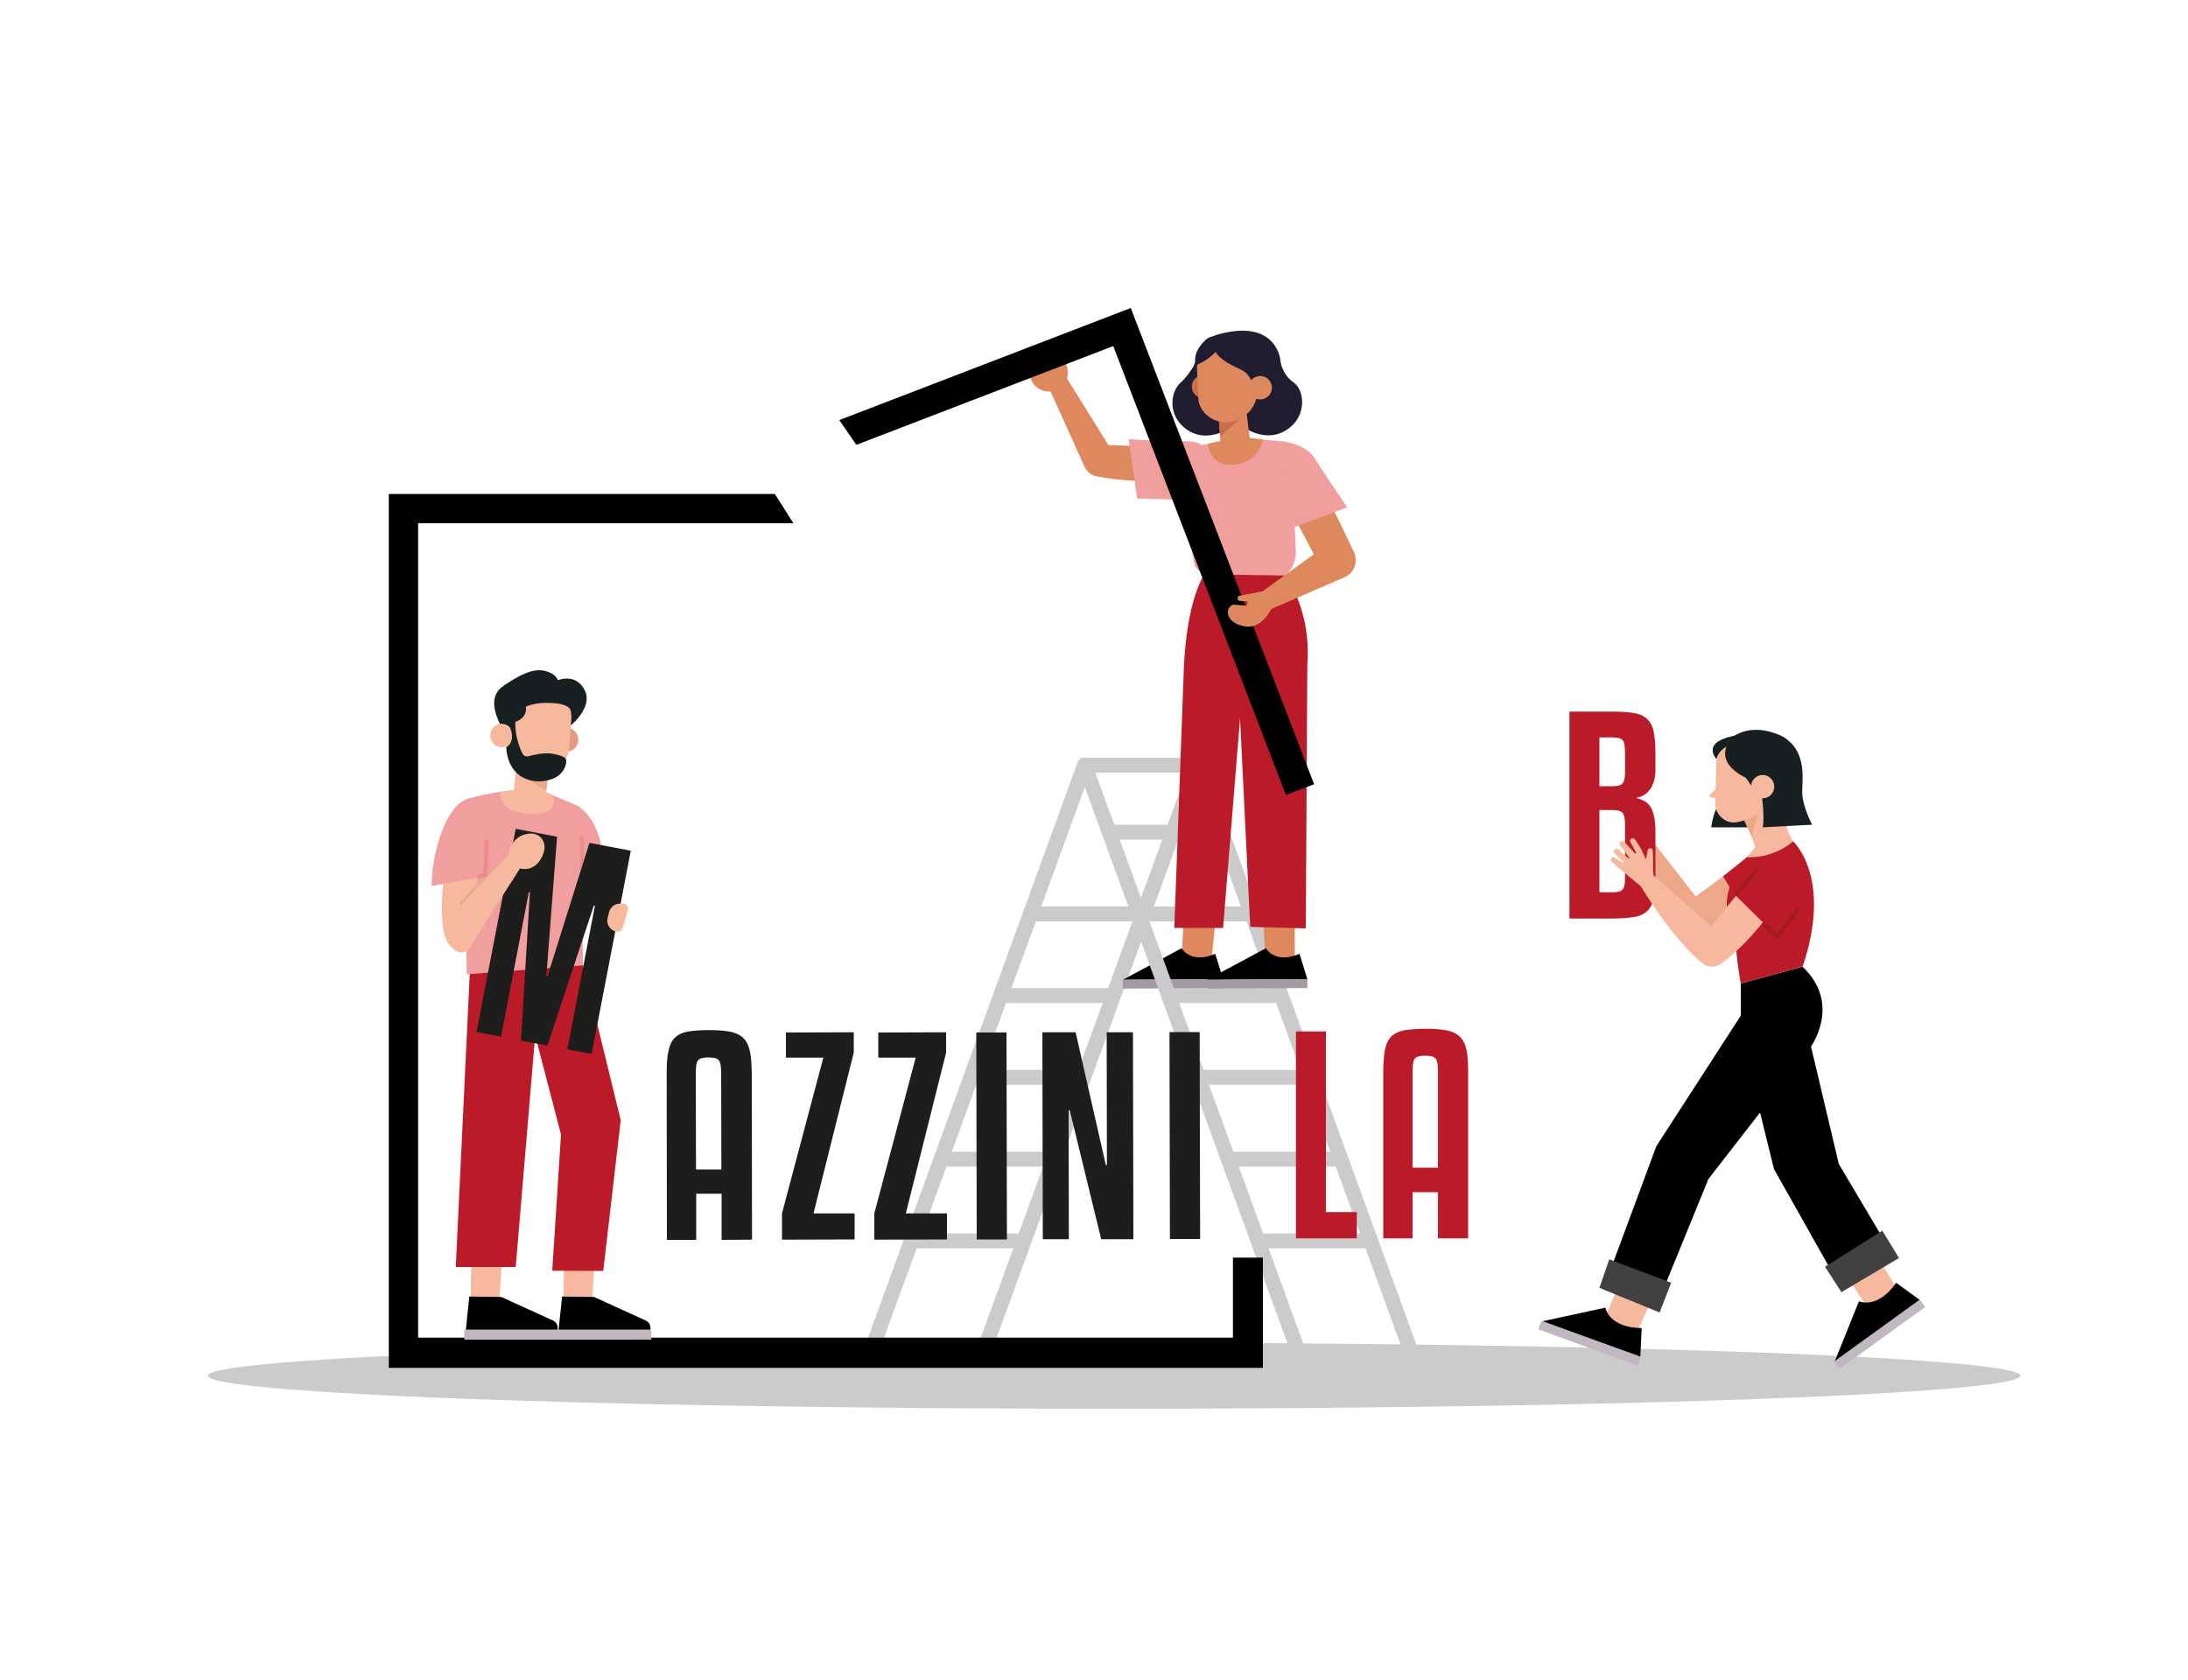 <svg xmlns="http://www.w3.org/2000/svg" xmlns:xlink="http://www.w3.org/1999/xlink" version="1.0" id="Livello_1" viewBox="0 0 1e3 768" style="enable-background:new 0 0 1000 768;"><style>.st0{fill:#CCCBCB;} .st1{fill:#DE885E;} .st2{fill:#A499A4;} .st3{fill:#BB1A28;} .st4{fill:#F19E9F;} .st5{fill:none;stroke:#2895D0;stroke-width:1.86;stroke-miterlimit:10;} .st6{clip-path:url(#SVGID_2_);} .st7{fill:#211C30;} .st8{fill:#C96E48;} .st9{clip-path:url(#SVGID_4_);} .st10{fill:#F6B99D;} .st11{fill:#C1B7C1;} .st12{fill:none;stroke:#185CA3;stroke-width:1.86;stroke-miterlimit:10;} .st13{fill:#F2A99E;} .st14{fill:none;stroke:#EA8D8E;stroke-width:1.86;stroke-miterlimit:10;} .st15{fill:#1D1D1B;} .st16{fill:none;stroke:#EDA889;stroke-width:1.197;stroke-miterlimit:10;} .st17{fill:#EDA889;} .st18{fill:#181F21;} .st19{fill:#E29C80;} .st20{fill:#424141;} .st21{fill:none;stroke:#A51B1D;stroke-width:1.86;stroke-miterlimit:10;}</style><ellipse class="st0" cx="509.2" cy="628.9" rx="414.2" ry="15.1"/><g><g><path class="st0" d="M643.8 618.3c-1.4.0-2.7-.9-3.2-2.3l-93.3-256.2L453.9 616c-.6 1.8-2.6 2.7-4.4 2-1.8-.6-2.7-2.6-2-4.4l96.5-265c.5-1.4 1.8-2.3 3.2-2.3 1.4.0 2.7.9 3.2 2.3L647 613.7c.6 1.8-.3 3.7-2 4.4C644.6 618.2 644.2 618.3 643.8 618.3z"/><path class="st0" d="M558.4 383.8h-50.8c-1.9.0-3.4-1.5-3.4-3.4s1.5-3.4 3.4-3.4h50.8c1.9.0 3.4 1.5 3.4 3.4C561.8 382.2 560.3 383.8 558.4 383.8z"/><path class="st0" d="M571.4 421.2H523c-1.9.0-3.4-1.5-3.4-3.4s1.5-3.4 3.4-3.4h48.4c1.9.0 3.4 1.5 3.4 3.4S573.3 421.2 571.4 421.2z"/><path class="st0" d="M517.7 421.2h-46.4c-1.8.0-3.3-1.5-3.3-3.4s1.5-3.4 3.3-3.4h46.4c1.8.0 3.3 1.5 3.3 3.4S519.5 421.2 517.7 421.2z"/><path class="st0" d="M584.5 458.5h-48.4c-1.9.0-3.4-1.5-3.4-3.4s1.5-3.4 3.4-3.4h48.4c1.9.0 3.4 1.5 3.4 3.4S586.4 458.5 584.5 458.5z"/><path class="st0" d="M507.6 458.5h-48.4c-1.9.0-3.4-1.5-3.4-3.4s1.5-3.4 3.4-3.4h48.4c1.9.0 3.4 1.5 3.4 3.4S509.5 458.5 507.6 458.5z"/><path class="st0" d="M597.6 495.9h-48.4c-1.9.0-3.4-1.5-3.4-3.4s1.5-3.4 3.4-3.4h48.4c1.9.0 3.4 1.5 3.4 3.4S599.5 495.9 597.6 495.9z"/><path class="st0" d="M493.3 495.9h-48.4c-1.9.0-3.4-1.5-3.4-3.4s1.5-3.4 3.4-3.4h48.4c1.9.0 3.4 1.5 3.4 3.4C496.8 494.4 495.2 495.9 493.3 495.9z"/><path class="st0" d="M610.7 533.3h-48.4c-1.9.0-3.4-1.5-3.4-3.4s1.5-3.4 3.4-3.4h48.4c1.9.0 3.4 1.5 3.4 3.4S612.6 533.3 610.7 533.3z"/><path class="st0" d="M480.2 533.3h-48.4c-1.9.0-3.4-1.5-3.4-3.4s1.5-3.4 3.4-3.4h48.4c1.9.0 3.4 1.5 3.4 3.4C483.6 531.8 482.1 533.3 480.2 533.3z"/><path class="st0" d="M623.7 570.7h-48.4c-1.9.0-3.4-1.5-3.4-3.4s1.5-3.4 3.4-3.4h48.4c1.9.0 3.4 1.5 3.4 3.4S625.6 570.7 623.7 570.7z"/><path class="st0" d="M466.7 570.7h-48.4c-1.9.0-3.4-1.5-3.4-3.4s1.5-3.4 3.4-3.4h48.4c1.9.0 3.4 1.5 3.4 3.4S468.6 570.7 466.7 570.7z"/><path class="st0" d="M547 353.2h-50.8c-1.9.0-3.4-1.5-3.4-3.4s1.5-3.4 3.4-3.4H547c1.9.0 3.4 1.5 3.4 3.4S548.9 353.2 547 353.2z"/></g><g><g><g><g><polygon class="st1" points="539.9,439.7 541.5,412.2 556.2,414.2 553.3,443 539.2,440.5"/><g><path d="M555.4 436s-9.9 5.1-15.4-2.5l-26.8 14.4 45.8-.3L555.4 436z"/><rect x="513.2" y="447.7" transform="matrix(1 -6.329295e-03 6.329295e-03 1 -2.836 3.402)" class="st2" width="45.8" height="4.1"/></g></g><path class="st3" d="M555.8 255.7s-13.2 7.8-14.8 51.5c-1.6 43.7-4.3 117-4.3 117H559l11.5-142.3-3-26.2H555.8z"/></g><g><g><polygon class="st1" points="578.4,439.7 577,412.2 591.7,414.2 591.8,443 577.7,440.5"/><g><path d="M593.9 436s-9.9 5.1-15.4-2.5l-26.8 14.4 45.8-.3L593.9 436z"/><rect x="551.7" y="447.7" transform="matrix(1 -6.329295e-03 6.329295e-03 1 -2.836 3.646)" class="st2" width="45.8" height="4.1"/></g></g><g><path class="st3" d="M586.1 261.3s13.4 15.5 11.4 42.6l-.7 120.5-25.4-.7-8-164L586.1 261.3z"/></g></g></g><g><g><g><g><path class="st1" d="M479.4 177.3l16.2 35.9c2.1 4.7 8.1 6.1 12 2.8l4.5-3.7-25.2-40.5L479.4 177.3z"/><g><path class="st1" d="M486 175.9c-3.1 3.7-8.6 4.1-12.3 1s-4.1-8.6-1-12.3c3.1-3.7 8.6-4.1 12.3-1C488.6 166.7 489.1 172.2 486 175.9z"/></g></g><path class="st1" d="M504.3 203.4l39.1 1.3-8.1 15.4s-21.6.5-33.8-2.4C489.2 214.8 504.3 203.4 504.3 203.4z"/></g><path class="st4" d="M552.6 207.7s-1.1-6.1-10.6-6c-9.4.1-26.2-.9-26.2-.9l3.9 27.1 27.9.8L552.6 207.7z"/></g><g><path class="st4" d="M587.1 201.9l-19.4-1.8-24.3 4.4s-1.6 35 2.4 53c.7 3.1 3.6 5.3 6.8 5.1l34.7.5s4.8-3.4 5-10.6l-2.5-47.7C589.7 203.2 588.5 202 587.1 201.9z"/><line class="st5" x1="542.2" y1="232.3" x2="541" y2="218.9"/></g><g><g><defs><polygon id="SVGID_1_" points="337.1,124.7 414.9,237.4 594.5,466 658.8,266 569.2,84"/></defs><clipPath id="SVGID_2_"><use style="overflow:visible;" xlink:href="#SVGID_1_"/></clipPath><polygon class="st6" points="629.3,471.6 642.5,505.8 294.9,639.4 161.2,291.9 508.8,158.2 587.7,363.4 600.6,358.5 516.8,140.8 144,284.2 287.4,657.1 660.2,513.7 642.2,466.7"/></g><g><g><path class="st1" d="M615 261.9c-.1-.6 4.4-8.4 4.4-8.4l-12.7-26.2c-1.8-5.2-12.8-23.4-17.3-20.2-3.3 2.3-1.2 22.7.6 26.4l13.5 25.7L615 261.9z"/><g><path class="st4" d="M585.2 201.7s11.2.8 15.5 7.6c5.5 8.6 15 22.6 15 22.6l-28.5 10.7-2-40.9z"/><path class="st5" d="M580.3 222.7"/><path class="st5" d="M591 241.1"/></g></g><g><g><path class="st1" d="M606.9 248.7l-31.1 22.5 5 7.3 33.7-14.6c5.3-2.3 6.8-9 3-13.3C614.8 247.5 610.4 246.7 606.9 248.7z"/></g><g><path class="st1" d="M581.6 277.3s-4.2 10.1-12.2 9.1c-9.2-1.2-10-8.5-5.8-10l6.2.5s.1-4 4-5.8c.9-.4 2-.7 3.3-.7L581.6 277.3z"/><path class="st1" d="M575.2 270.7l-8.6 1.6c-.6.1-1 .6-1 1.2.0.6.5 1.2 1.1 1.2l8.3.7L575.2 270.7z"/></g></g></g></g></g><g><path class="st7" d="M539.7 174.8c2.6-2.2 5.7-7.2 5.7-7.2l2.6-6.6 8.2 2.3-4 8.2-2.3 1.6 16.6 19.3s-12 11.6-23.6 4.3C533.3 190.4 534.8 179 539.7 174.8z"/><path class="st7" d="M585.2 165.4s1 6 6 9.4 6.5 15.6-3.3 21.8c-11.6 7.3-23.6-4.3-23.6-4.3l20.9-26.9z"/><path class="st7" d="M552.4 154.4s23.4-10.1 31.3 5.4c4.7 9.1-.9 25-12.4 29.6-10.9 4.3-7.8-31.3-7.8-31.3L552.4 154.4z"/><path class="st8" d="M555.4 176.3c.2 2.9-1.9 5.5-4.9 5.8-2.9.2-5.5-1.9-5.8-4.9-.2-2.9 1.9-5.5 4.9-5.8C552.5 171.2 555.1 173.4 555.4 176.3z"/><path class="st1" d="M557 191.3l.9 11.6c.3 4.1 3 6.1 7 5.7 3.4-.3 6.5-2.3 6.6-5.8l-2.3-18.2L557 191.3z"/><polygon class="st8" points="557.7,199.6 571.1,187.4 556.9,190.1"/><path class="st1" d="M560.6 193.1c-6.9.1-12.6-5.2-12.9-10.8l-.6-13.2c-.4-7 4.9-13.1 11.9-13.7 7.2-.6 14.7 4.6 15.3 11.8l.4 10.6C575 186.1 568.8 192.4 560.6 193.1z"/><path class="st7" d="M572.6 176.6s-.5-4.8-4.5-7.1c-4-2.3-14.9-5.8-13.8-14.2.0.0 17-5 23.2 6.1C583.7 172.5 572.6 176.6 572.6 176.6z"/><g><path class="st1" d="M581.3 176.8c.2 2.9-1.9 5.5-4.9 5.8-2.9.2-5.5-1.9-5.8-4.9-.2-2.9 1.9-5.5 4.9-5.8C578.5 171.7 581 173.8 581.3 176.8z"/></g><path class="st7" d="M558.7 155.3s-1.2 7-12 11.6c0 0-2.7-5.1 4.5-11.7.7-.6 1.5-1 2.4-1h8.3L558.7 155.3z"/><path class="st1" d="M577.2 200.9l-10.8-1.2-14.3 3.1s.1 10.3 11.6 9.6C575.3 211.8 577.2 200.9 577.2 200.9z"/></g></g><path class="st0" d="M592.3 618.3c-1.4.0-2.7-.9-3.2-2.3l-93.3-256.2L402.4 616c-.6 1.8-2.6 2.7-4.4 2-1.8-.6-2.7-2.6-2-4.4l96.5-265.1c.5-1.4 1.8-2.3 3.2-2.3s2.7.9 3.2 2.3l96.5 265.1c.6 1.8-.3 3.7-2 4.4C593 618.2 592.6 618.3 592.3 618.3z"/></g><g><defs><polygon id="SVGID_3_" points="320.7,173.1 385.2,274.8 412.5,427.7 588.6,575.7 579.5,684 133.9,669.9 76,297.9 174.4,148.3"/></defs><clipPath id="SVGID_4_"><use style="overflow:visible;" xlink:href="#SVGID_3_"/></clipPath><polygon class="st9" points="563.5,574.9 563.5,611.5 191.1,611.5 191.1,239.2 563.5,239.2 563.5,459 577.2,459 577.2,225.8 177.7,225.8 177.7,625.3 577.2,625.3 577.2,574.9"/></g><g><g><g><polygon class="st10" points="272.4,567.8 270.5,596 257.5,595.5 257.9,566.8"/><g><g><path d="M271.5 592.9l23.7 10.8c1.6.8 2.4 2.5 2 4.2h-41.9l1.6-15.2L271.5 592.9z"/><rect x="254.6" y="607.9" transform="matrix(-1 -1.224647e-16 1.224647e-16 -1 552.31 1220.329)" class="st11" width="43.1" height="4.5"/></g></g></g><g><polygon class="st10" points="230,567.8 228.1,596 215.1,595.5 215.5,566.8"/><g><g><path d="M229.1 592.9l23.7 10.8c1.6.8 2.4 2.5 2 4.2h-41.9l1.6-15.2L229.1 592.9z"/><rect x="212.2" y="607.9" transform="matrix(-1 -1.224647e-16 1.224647e-16 -1 467.52 1220.329)" class="st11" width="43.1" height="4.5"/></g></g></g><g><polygon class="st3" points="264.9,435.1 215,438.9 208.3,579.2 235.7,579.2 244.6,473.4 256.4,518.6 252.4,580.9 275.7,581 283.7,512.1"/><path class="st12" d="M244.6 473.4"/><path class="st12" d="M255.7 467.3"/></g></g><g><g><polygon class="st13" points="264.3,392.2 263.9,406 271.8,406.1 271.2,391.3"/><path class="st4" d="M264.7 368.9s12.5 7.4 10.7 31l-11.6-2.6L264.7 368.9z"/></g><g><path class="st4" d="M239.6 361.1c-12.6.0-26.8 4.3-26.8 4.3l.5 80 53.1-4.1-.6-69.9c0-1.2-.7-2.4-1.8-3l-14.7-6.3C249.3 362.2 242.1 361.1 239.6 361.1z"/><line class="st14" x1="266" y1="397.8" x2="266" y2="382.3"/></g><g><path class="st15" d="M288.3 388.9l-17.9 92.9-11.1-2.1 12.6-65.6-.5-.1-21.2 64-12.1-2.3 4.1-67.8-.5-.1-12.7 66.1-11.2-2.1 17.9-92.9 18.9 3.6-4.9 63.8.5.1 19.2-61.1L288.3 388.9z"/><path class="st10" d="M287 416l-2.5 8.3c-.3 1-1.3 1.7-2.3 1.6-3.1-.2-5.3-3.2-4.5-6.2l.7-2.8c.6-2.2 2.5-3.8 4.8-3.8h1.7C286.3 413.1 287.4 414.5 287 416z"/></g></g><g><g><path class="st10" d="M219 392.4l-3.4 39.6s-3.8 8-10.4-.3c-6.7-8.3-1-40.6-1-40.6L219 392.4z"/><g><path class="st4" d="M220.8 400.7s4.3-33.6-4.9-35.3c-9.6-1.8-18.6 20.9-18.6 39.6L220.8 400.7z"/><polyline class="st14" points="218.2,400.9 221.8,399.9 222.5,384"/></g></g><g><g><path class="st10" d="M232.4 390.7s.6-7.2 7.3-9.2c6.7-2 9.8 3 9.1 6.8-.6 3.8-4 10.4-11.3 8.7C230.3 395.4 232.4 390.7 232.4 390.7z"/></g><g><polygon class="st10" points="213.8,434.4 237.6,397.1 232.4,390.7 207,417.4"/><line class="st16" x1="217.9" y1="404.9" x2="210.4" y2="413.5"/></g></g></g><g><path class="st10" d="M251.2 349.2l-1.6 12.9c-.6 4.5-3.5 6.6-7.9 6-3.7-.5-7.5-2.8-6.8-6.8l1.9-20.2L251.2 349.2z"/><path class="st17" d="M249.7 361.1s-14.5-5.3-13.3-18.3c.4-3.9 14.8 5.8 14.8 5.8l-1.5 12.5z"/><path class="st10" d="M252.8 363.6l-6.3-2.9-11.1.3-6.5.9s-2.4 9.7 14 10.2C256.1 372.6 252.8 363.6 252.8 363.6z"/><g><path class="st18" d="M259.8 332.5s12.6-9.4 6.8-18.1c-5.8-8.7-16.2-1.2-16.2-1.2L259.8 332.5z"/><path class="st18" d="M249.7 310.9s-35.5-5-19.9 22.5l4-11.2 15.9-11.3z"/><path class="st18" d="M260.5 318.4s5.9 5-1.5 15.9l-2-13.9 3.5-2z"/><path class="st19" d="M253.8 337.5c-.3 3 1.7 5.7 4.6 6.1 2.9.3 5.5-1.8 5.9-4.8.3-3-1.7-5.7-4.6-6C256.8 332.4 254.1 334.6 253.8 337.5z"/><path class="st10" d="M245.7 353.8c7.4.4 13.9-5.4 14.4-11.6l1-13.1c.7-7.8-4.8-14.8-12.4-15.7-7.8-.9-16.1 4.6-17.1 12.7l-.7 10.2C230.3 345.4 236.8 352.7 245.7 353.8z"/><path class="st18" d="M261.1 325.9s.5-3.4-6.3-4.3c-6.8-.8-15.4-.3-20.3 5.7l-.1 9.5-6-6 3.2-14.1 18-5.9 10.8 7.5L261.1 325.9z"/><g><path class="st10" d="M224.1 335.6c-.3 3 1.7 5.6 4.6 6 2.9.3 5.5-1.8 5.8-4.7.3-3-1.7-5.6-4.6-6C227.1 330.5 224.4 332.6 224.1 335.6z"/></g><path class="st18" d="M255 313.7s1.6-4.1-4.1-6.4c-4.9-2-9.9-1.1-20.8 6.2L255 313.7z"/><path class="st18" d="M258.8 347.9c0-.8-.5-1.6-1.3-1.9-1.1-.5-2.8-1.1-5.5-1.5-3.3-.5-8 .5-10.5 1.2-1.1.3-2.2-.2-2.7-1.2-1.7-3.4-4.8-11.3-2.4-20.4l-3.8 2.7.5 5.8s2.9 6.2-1.7 9c0 0-.2 12.9 11.8 15.3 3.4.7 7.5.1 10.6-1.4C256.4 354.1 258.8 351.2 258.8 347.9z"/><path class="st18" d="M234.9 330.2s7.9-1.8 4.8-9.5c-3-7.7-6.7 2.1-6.7 2.1L234.9 330.2z"/></g></g></g><g><g><g><polygon class="st10" points="866.4,588 853.7,567.9 838.9,575.4 854.1,598.8 866.1,593.4"/><g><g><path d="M866.6 586.4s-7.3 11.7-17 8.5l-11.2 27.8 39.2-28.3-11-8z"/><rect x="835.1" y="608.2" transform="matrix(0.81 -0.586 0.586 0.81 -194.612 619.166)" class="st11" width="48.4" height="4.2"/></g></g></g><g><polygon points="825.1,467.4 840.4,532.1 866,575.2 841.7,589.3 810.8,534.5 800.6,493.1"/><polygon class="st20" points="841.6,590.7 867.9,575.1 860.3,562.6 834.1,579.1"/></g></g><g><g><polygon class="st10" points="748.8,607.8 758.4,586 743.8,577.9 733,603.7 744.1,610.6"/><g><g><path d="M750.3 607.1s-13.8.6-16.6-9.3l-29.2 6.3 45.2 16.1L750.3 607.1z"/><rect x="724.3" y="590.3" transform="matrix(0.342 -0.94 0.94 0.342 -99.536 1086.667)" class="st11" width="4.2" height="48.4"/></g></g></g><g><g><path d="M795.6 449.6v14.7L757 524l-24.2 65.3 23.6 9.5 24.4-59.8 46.1-59.4s15.5-20.1-3.1-37.7L795.6 449.6z"/><path class="st12" d="M827.7 478.5"/><path class="st12" d="M804.4 508.5"/></g><polygon class="st20" points="731,588.7 758.5,600 763.8,586.4 735.5,575.7"/></g></g></g><g><g><path class="st17" d="M792.9 396.7 775 409.8l-21.6-27.7-6.7 3.7s8 27.3 18.7 41.1c1.9 2.4 5.1 3.2 7.9 2.1 5.8-2.3 16.6-7.6 30-18.9L792.9 396.7z"/><path class="st3" d="M787.5 400.6l13.6 22.6 13.3-10.2c5.4-4.2 6.7-11.8 3-17.6-4.3-6.5-13-8.4-19-3.5L787.5 400.6z"/></g></g><path class="st3" d="M798.3 391.9l21.2-7.3s18.2 16.3 4.4 57.2l-28.3 7.8s-2.2-11.3-2.7-24.6C782.1 410 798.3 391.9 798.3 391.9z"/><path class="st3" d="M620.2 566.1h-27.9v-94.6H606v82.6h14.1v12z"/><path class="st3" d="M657.2 566.1V545h-11.6v21.1h-13.4v-75.9c0-4.3.3-7.8.8-10.4.5-2.6 1.5-4.6 2.9-6s3.4-2.3 5.8-2.8c2.4-.4 5.6-.7 9.4-.7 4 0 7.3.2 9.9.7s4.6 1.4 6.1 2.8c1.5 1.4 2.5 3.4 3.1 6s.8 6 .8 10.4v75.9H657.2zM651.3 482.6c-1.2.0-2.2.1-2.9.3-.8.2-1.4.6-1.8 1.1s-.7 1.3-.8 2.3c-.1 1-.2 2.3-.2 3.9v43.6h11.6v-43.6c0-1.6-.1-2.9-.2-3.9-.2-1-.4-1.8-.8-2.3s-1-.9-1.8-1.1C653.5 482.7 652.5 482.6 651.3 482.6z"/><path class="st3" d="M748.1 364.9c1.3.3 2.4.8 3.5 1.3 1 .6 1.9 1.4 2.7 2.6.8 1.2 1.3 2.7 1.7 4.5.4 1.8.6 4.2.6 7.1v20c0 4.2-.3 7.6-.8 10.2-.5 2.6-1.5 4.5-3 5.9s-3.5 2.3-6 2.7c-2.6.4-5.9.7-9.9.7h-19.6v-94.6h19.6c4.1.0 7.4.2 9.9.7 2.6.4 4.6 1.3 6 2.7 1.5 1.4 2.5 3.3 3 5.8s.8 5.9.8 10.1v7.1c0 2.5-.3 4.5-.9 6.1s-1.3 2.9-2.2 3.8c-.8 1-1.8 1.7-2.8 2.2s-1.9.8-2.7.8V364.9zM731 359.4h6.2c2.2.0 3.7-.4 4.4-1.3.7-.9 1.1-2.5 1.1-4.8v-8.9c0-1.4-.1-2.6-.2-3.6s-.4-1.7-.8-2.3-1-.9-1.8-1.1c-.8-.2-1.8-.3-3.1-.3H731V359.4zm0 48.5h5.9c1.3.0 2.3-.1 3.1-.3.8-.2 1.3-.6 1.7-1.1.4-.5.7-1.3.8-2.3.2-1 .2-2.3.2-3.9v-23.1c0-2.6-.3-4.5-1-5.4-.6-1-2.2-1.5-4.6-1.5H731v37.6z"/><g><g><g><path class="st10" d="M797.6 404.5 782 423.3l-26.4-23.2-5.6 5.2s14.6 24.5 28.3 35.2c2.4 1.9 5.8 1.9 8.2.1 5-3.6 14.2-11.4 24.3-25.8L797.6 404.5z"/><path class="st10" d="M736.4 392.2c.4-.4 1-.5 1.4-.2l3.9 2.4c.1-.1.2-.2.3-.2l-4.1-4.1c-.5-.5-.5-1.3.0-1.7.5-.5 1.4-.5 1.9.0l4.5 4.1c.1-.1.3-.2.4-.3l-4.3-5.9c-.3-.5-.3-1.1.2-1.5s1.3-.4 1.8.1l4.9 5.3c.2-.1.3-.2.5-.4l-2.7-4.9c-.3-.5-.1-1.2.4-1.5.6-.4 1.4-.2 1.8.4l2.8 4.4c0 .1 1 2.3 2.2 4.7l.8-4.3c.1-.4.4-.8.9-.8.7-.1 1.3.3 1.4 1 .2 2.7.0 10.8.4 11.4l-5.6 5.2-10.8-8.9-2.9-2.7C736.1 393.3 736 392.6 736.4 392.2z"/></g><path class="st3" d="M793.2 409.3l19 18.8 10.3-13.2c4.2-5.4 3.6-13.1-1.5-17.7-5.7-5.2-14.7-4.3-19.3 1.9l-8.5 10.2z"/><polyline class="st21" points="805.6,422 812.2,428.1 822.5,414.9"/><line class="st21" x1="793.2" y1="409.3" x2="803.1" y2="397.5"/></g></g><g><path class="st18" d="M800.9 365l-10.5-2.7c-7.2 4.2-8.3 15.9-8.3 15.9h18.2L800.9 365z"/><polygon class="st10" points="797.3,372.8 803,389.6 818.3,383.3 809.8,358.1"/><path class="st17" d="M800.6 382.6c-.1-.3 2.9-10.5 2.9-10.5l-6.4 2.9L800.6 382.6z"/><g><path class="st10" d="M792.8 337.9s-8 1.3-8.4 11.4c0 0-.2 7.3-.5 17.7-.1 5.5 4.9 10 10.3 8.8 3.3-.7 7-2.1 10.3-4.6l4.6-4.3c10.8-12 .9-31.3-15.1-29.1C793.5 337.8 793.1 337.8 792.8 337.9z"/><path class="st10" d="M785.2 359.7l-3.6 3.5c-.5.5-.2 1.3.5 1.4l3.6.4L785.2 359.7z"/></g><path class="st18" d="M803.4 355.9s4.7-24.4-16.3-14.4c0 0 8.2-13.3 26.7-5.3 3.9 1.7 7.9 6.4 8.6 10.6 1.2 6.7-2.6 12.5-8.6 23.1l-7-8.2C806.3 360 803.4 355.9 803.4 355.9z"/><path class="st18" d="M810.1 348.7l-4.2 10c-26.9-8.4-14.7-21-14.7-21S813 331.3 810.1 348.7z"/><polygon class="st18" points="796.6,353.5 800.4,359.2 805.1,352.6"/><path class="st18" d="M795.1 339.1s-9.2 1.5-10.6 7.9c0 0-7.3-7.5 7.8-10.6C801.3 334.6 795.1 339.1 795.1 339.1z"/><path class="st18" d="M805 361.6s1.7 12.2.6 16.6l22.6-1.2s-4.2-8-4.5-14.1c-.3-4.8 2.2-15.9-5.3-23.4l-3.7 14.5L805 361.6z"/><g><path class="st10" d="M810.9 359.2c.2 2.9-1.9 5.5-4.9 5.7s-5.5-1.9-5.7-4.9c-.2-2.9 1.9-5.5 4.9-5.7S810.6 356.3 810.9 359.2z"/></g><path class="st10" d="M819.5 384.6s-8 7.7-21.2 7.3l9.2-10.9 9-1.9L819.5 384.6z"/></g><path class="st15" d="M329.8 566.8v-21.1h-11.6v21.1h-13.4l-.1-75.9c0-4.3.2-7.8.8-10.4.5-2.6 1.5-4.7 2.9-6.1 1.4-1.4 3.4-2.3 5.8-2.8 2.4-.4 5.6-.7 9.4-.7 4 0 7.3.2 9.9.7 2.6.5 4.6 1.4 6.1 2.8 1.5 1.4 2.5 3.4 3.1 6s.8 6 .9 10.4l.1 75.9L329.8 566.8zM323.7 483.4c-1.2.0-2.2.1-2.9.3-.8.2-1.4.6-1.8 1.1-.4.5-.7 1.3-.8 2.3s-.2 2.3-.2 3.9l.1 43.6h11.6l-.1-43.6c0-1.6-.1-2.9-.2-3.9-.2-1-.4-1.8-.8-2.3-.4-.5-1-.9-1.8-1.1C325.9 483.5 324.9 483.4 323.7 483.4z"/><path class="st15" d="M432.8 566.6l-33.2.1v-12l18.9-71.2h-17.1V472l31-.1v9.3L414 554.7h18.8v11.9z"/><path class="st15" d="M460.2 566.6h-13.8l-.2-94.6H460L460.2 566.6z"/><path class="st15" d="M503.3 566.5l-14.4-59h-.5l.1 59h-11.9l-.2-94.6h15.2l13.8 60.7h.5l-.1-60.7h12l.2 94.6H503.3z"/><path class="st15" d="M548.5 566.4h-13.8l-.2-94.6h13.8L548.5 566.4z"/><path class="st15" d="M390.6 566.6l-33.2.1v-12l18.9-71.2h-17.1V472l31-.1v9.3l-18.4 73.5h18.8v11.9z"/></svg>